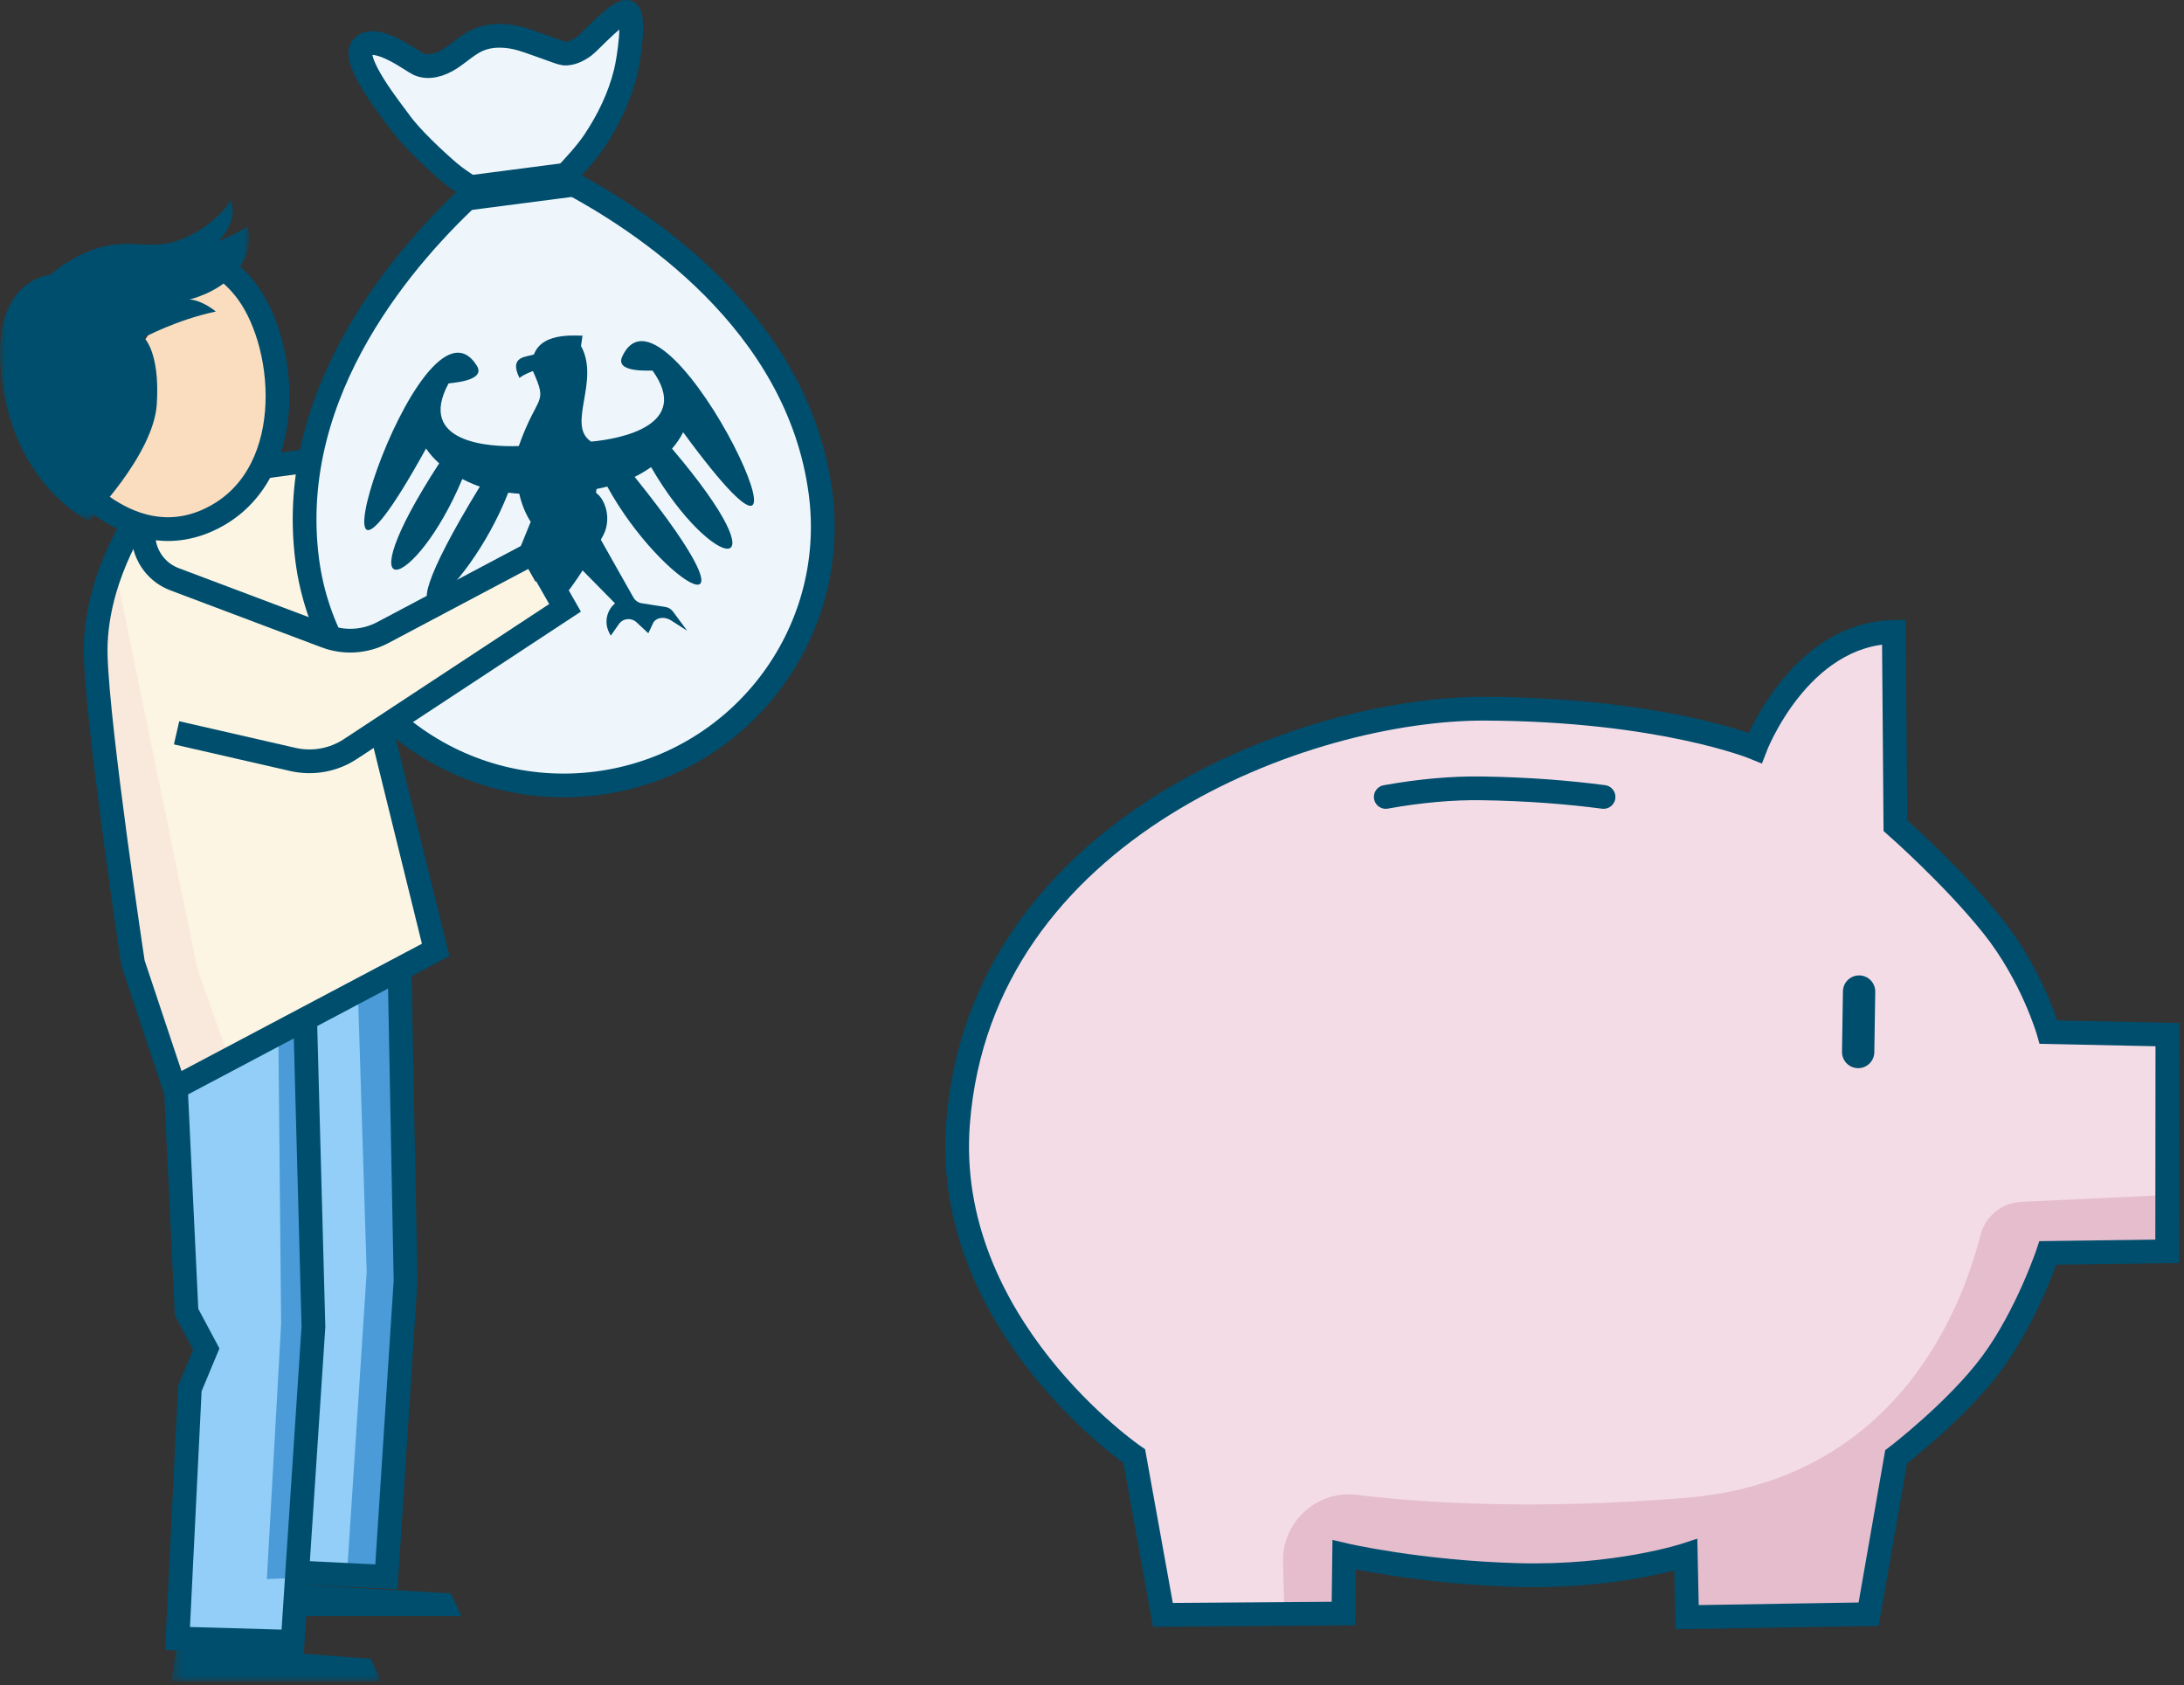 <?xml version="1.0" encoding="UTF-8"?>
<svg width="184px" height="142px" viewBox="0 0 184 142" version="1.1" xmlns="http://www.w3.org/2000/svg" xmlns:xlink="http://www.w3.org/1999/xlink">
    <rect x="0" y="0" width="184" height="142" fill="#333333" stroke="none"/>
    <title>illu_sparschwein-mit-steuersack_polychrome</title>
    <defs>
        <polygon id="path-1" points="0 0.153 20.985 0.153 20.985 27.217 0 27.217"></polygon>
        <polygon id="path-3" points="0.443 0.864 18.112 0.864 18.112 4 0.443 4"></polygon>
    </defs>
    <g id="Symbols" stroke="none" stroke-width="1" fill="none" fill-rule="evenodd">
        <g id="Group-57" transform="translate(0, 1)">
            <path d="M26.343,37.536 L28.745,38.553 L36.875,79.018 L14.762,90.847 L11.251,80.13 C11.251,80.13 7.186,58.326 8.018,52.044 C8.849,45.762 11.436,42.251 11.436,42.251 L26.343,37.536 Z" id="Fill-1" fill="#FCF5E3"></path>
            <path d="M69.133,40.559 C70.686,52.502 62.263,63.443 50.321,64.996 C38.378,66.549 27.437,58.126 25.883,46.184 C23.344,26.659 43.456,12.213 43.456,12.213 C43.456,12.213 66.593,21.034 69.133,40.559" id="Fill-3" fill="#EEF6FB"></path>
            <path d="M52.42,29.048 C51.763,30.48 54.947,30.185 54.978,30.229 C58.269,34.814 52.325,35.986 49.785,36.21 L49.78,36.195 C47.713,34.798 50.578,31.108 48.949,28.153 L49.078,27.269 C48.886,27.359 45.727,26.841 44.984,28.864 C44.396,29.09 42.837,28.974 43.763,30.838 C43.74,30.919 43.826,30.668 44.898,30.264 C46.191,33.166 45.307,32.083 43.707,36.581 C41.163,36.685 35.107,36.283 37.788,31.312 C37.813,31.265 41.008,31.151 40.173,29.815 C35.365,22.119 24.098,58.182 35.894,36.789 C36.214,37.264 36.593,37.68 37,38.04 C28.815,50.645 34.951,48.895 38.949,39.362 C39.647,39.724 40.213,39.927 40.428,39.998 C30.735,55.815 39.297,49.519 42.82,40.511 C43.118,40.551 43.426,40.581 43.746,40.6 C43.957,41.509 44.286,42.319 44.71,42.964 L41.832,50.055 C41.712,50.355 41.453,50.578 41.139,50.652 L39.313,51.183 C39.048,51.246 38.819,51.415 38.683,51.652 L37.692,53.422 C37.692,53.422 38.507,52.739 38.928,52.387 C39.349,52.034 40.018,51.915 40.422,52.359 L40.968,53.212 L41.843,52.163 C42.227,51.703 42.929,51.688 43.332,52.131 L44.132,53.009 L44.226,52.759 C44.561,51.87 44.227,50.868 43.427,50.357 L43.349,50.306 C43.338,50.3 43.331,50.29 43.338,50.28 C43.552,49.991 47.312,45.261 47.312,45.261 L51.817,49.838 C51.089,50.447 50.887,51.484 51.333,52.322 L51.458,52.559 L52.139,51.586 C52.482,51.095 53.18,51.02 53.62,51.427 L54.621,52.356 L55.054,51.44 C55.399,50.948 56.077,50.981 56.54,51.277 C57.002,51.572 57.897,52.146 57.897,52.146 L56.689,50.516 C56.523,50.3 56.275,50.16 56.003,50.132 L54.125,49.839 C53.804,49.806 53.519,49.617 53.361,49.335 L49.601,42.67 C49.939,41.976 50.162,41.13 50.254,40.202 C50.57,40.142 50.872,40.072 51.161,39.995 C55.807,48.48 65.103,53.629 53.469,39.181 C53.672,39.083 54.209,38.809 54.854,38.361 C60.038,47.305 66.347,48.257 56.618,36.802 C56.976,36.392 57.299,35.931 57.556,35.419 C71.988,55.129 56.206,20.802 52.42,29.048" id="Fill-5" fill="#004E6D"></path>
            <path d="M44.105,17.209 C43.877,17.372 39.337,14.796 37.838,13.504 C36.595,12.434 34.561,10.537 33.62,9.191 C33.124,8.482 29.432,3.95 30.58,2.902 C31.728,1.855 34.709,4.147 35.252,4.397 C36.114,4.795 37.142,4.45 37.939,3.937 C38.736,3.421 39.431,2.735 40.302,2.357 C41.297,1.927 42.438,1.944 43.497,2.176 C44.556,2.409 47.184,3.486 47.511,3.51 C48.131,3.554 48.724,3.249 49.226,2.882 C49.728,2.517 52.241,-0.302 52.88,0.025 C53.52,0.354 52.984,3.949 52.71,5.071 C52.199,7.168 51.242,9.139 50.042,10.927 C48.482,13.252 44.159,17.169 44.105,17.209" id="Fill-7" fill="#EEF6FB"></path>
            <polygon id="Fill-9" fill="#004E6D" points="48.281 15.578 39.636 16.702 39.26 13.806 47.904 12.681"></polygon>
            <path d="M47.383,14.04 C48.412,12.976 49.436,11.832 50.043,10.927 C51.242,9.139 52.2,7.169 52.711,5.071 C52.985,3.949 53.52,0.354 52.881,0.026 C52.241,-0.302 49.728,2.517 49.226,2.883 C48.725,3.25 48.132,3.554 47.512,3.51 C47.184,3.486 44.557,2.41 43.497,2.177 C42.438,1.944 41.298,1.929 40.302,2.358 C39.431,2.735 38.737,3.421 37.94,3.936 C37.142,4.451 36.115,4.795 35.253,4.398 C34.71,4.148 31.729,1.854 30.581,2.903 C29.433,3.951 33.125,8.481 33.621,9.191 C34.562,10.538 36.595,12.434 37.839,13.504 C38.333,13.93 39.157,14.494 40.049,15.055 C34.431,20.18 24.012,31.799 25.883,46.185 C27.437,58.127 38.378,66.55 50.321,64.997 C62.263,63.443 70.686,52.503 69.133,40.56 C67.253,26.108 54.097,17.526 47.383,14.04 Z" id="Stroke-11" stroke="#004E6D" stroke-width="2"></path>
            <path d="M95.563,121.696 L97.974,135.067 L113.18,134.952 L113.244,130.01 C113.244,130.01 119.492,131.474 127.83,131.708 C136.167,131.941 142.026,130.016 142.026,130.016 L142.138,135.256 L157.428,135.01 L159.745,121.749 C159.745,121.749 164.848,117.857 167.802,113.866 C170.756,109.875 172.534,104.567 172.534,104.567 L182.584,104.434 L182.6,86.176 L172.588,85.966 C172.588,85.966 171.236,81.215 167.873,77.007 C164.509,72.799 159.684,68.566 159.684,68.566 L159.554,52.244 C151.523,52.393 147.87,62.021 147.87,62.021 C147.87,62.021 140.008,58.774 125.101,58.715 C110.194,58.654 82.661,68.684 80.714,93.626 C79.387,110.633 95.563,121.696 95.563,121.696" id="Fill-13" fill="#F4DCE6"></path>
            <path d="M182.521,99.688 L170.275,100.267 C168.631,100.345 167.248,101.49 166.844,103.085 C165.299,109.199 159.775,123.756 142.005,125.205 C129.362,126.236 119.992,125.644 114.305,124.953 C110.929,124.542 107.996,127.249 108.091,130.647 L108.224,135.339 L113.509,135.442 L113.439,130.137 C121.725,133.013 134.712,132.476 141.774,130.406 L142.356,135.489 L157.234,134.884 L159.982,121.809 C166.267,117.946 171.311,109.587 172.682,104.479 L182.03,104.72 L182.521,99.688 Z" id="Fill-15" fill="#E5BDCD"></path>
            <path d="M156.549,89.001 L156.528,89.001 C155.776,88.99 155.175,88.371 155.187,87.618 L155.266,82.525 C155.278,81.781 155.885,81.186 156.627,81.186 L156.649,81.186 C157.4,81.198 158,81.816 157.988,82.569 L157.91,87.66 C157.898,88.406 157.29,89.001 156.549,89.001" id="Fill-17" fill="#004E6D"></path>
            <path d="M95.563,121.696 L97.974,135.067 L113.18,134.952 L113.244,130.01 C113.244,130.01 119.492,131.474 127.83,131.708 C136.167,131.941 142.026,130.016 142.026,130.016 L142.138,135.256 L157.428,135.01 L159.745,121.749 C159.745,121.749 164.848,117.857 167.802,113.866 C170.756,109.875 172.534,104.567 172.534,104.567 L182.584,104.434 L182.6,86.176 L172.588,85.966 C172.588,85.966 171.236,81.215 167.873,77.007 C164.509,72.799 159.684,68.566 159.684,68.566 L159.554,52.244 C151.523,52.393 147.87,62.021 147.87,62.021 C147.87,62.021 140.008,58.774 125.101,58.715 C110.194,58.654 82.661,68.684 80.714,93.626 C79.387,110.633 95.563,121.696 95.563,121.696 Z" id="Stroke-19" stroke="#004E6D" stroke-width="2"></path>
            <path d="M135.097,66.148 C132.192,65.766 128.75,65.481 124.788,65.424 C122.391,65.39 119.653,65.623 116.749,66.148" id="Stroke-21" stroke="#004E6D" stroke-width="2" stroke-linecap="round"></path>
            <polygon id="Fill-23" fill="#92CEF7" points="33.701 80.96 34.255 106.644 32.777 131.589 25.294 131.311 24.462 136.946 14.947 137.04 15.995 115.993 17.381 112.668 15.718 109.549 14.762 90.847"></polygon>
            <path d="M9.62,46.498 L16.642,80.681 L19.229,87.979 L14.61,90.382 L11.653,82.436 C11.653,82.436 5.093,47.606 9.62,46.498" id="Fill-25" fill="#F9E9DC"></path>
            <path d="M16.997,20.666 C16.997,20.666 19.09,21.201 20.873,23.66 C24.288,28.367 25.099,39.355 17.576,42.807 C10.515,46.047 5.024,38.093 5.024,38.093 L16.997,20.666 Z" id="Fill-27" fill="#FADCBE"></path>
            <polygon id="Fill-29" fill="#4A9BD7" points="33.757 81.879 30.154 82.618 30.893 106.177 29.23 131.676 32.833 131.676 34.403 105.9"></polygon>
            <polygon id="Fill-31" fill="#4A9BD7" points="25.94 84.471 23.446 85.672 23.686 110.519 22.485 132.045 25.257 131.953 26.458 110.334"></polygon>
            <polyline id="Stroke-33" stroke="#004E6D" stroke-width="2" points="14.817 90.657 15.718 109.55 17.381 112.668 15.995 115.994 14.956 137.057 24.656 137.335 26.407 110.797 25.709 84.841"></polyline>
            <path d="M16.997,20.666 C16.997,20.666 19.09,21.201 20.873,23.66 C24.288,28.367 25.099,39.355 17.576,42.807 C10.515,46.047 5.024,38.093 5.024,38.093" id="Stroke-35" stroke="#004E6D" stroke-width="2"></path>
            <g id="Group-39" transform="translate(0, 15.672)">
                <mask id="mask-2" fill="white">
                    <use xlink:href="#path-1"></use>
                </mask>
                <g id="Clip-38"></g>
                <path d="M19.443,0.153 C19.443,0.153 18.462,2.034 15.759,3.294 C12.679,4.729 10.964,3.11 7.56,4.47 C5.497,5.295 4.256,6.48 4.256,6.48 C4.256,6.48 -1.645,6.88 0.449,17.007 C2.022,24.613 7.464,27.217 7.464,27.217 C7.464,27.217 12.94,21.686 13.211,17.381 C13.491,12.925 12.115,11.763 12.115,11.763 C12.115,11.763 14.969,10.244 18.185,9.578 C18.185,9.578 17.08,8.639 15.973,8.559 C15.973,8.559 18.316,8.025 19.76,6.379 C21.546,4.344 20.852,2.389 20.852,2.389 C20.197,2.933 18.367,3.667 18.367,3.667 C18.367,3.667 20.136,2.056 19.443,0.153" id="Fill-37" fill="#004E6D" mask="url(#mask-2)"></path>
            </g>
            <path d="M11.575,42.637 C11.575,42.637 7.88,47.995 8.064,54.278 C8.249,60.56 11.205,80.146 11.205,80.146 L14.716,90.678 L36.704,79.037 L32.113,60.407" id="Stroke-40" stroke="#004E6D" stroke-width="2"></path>
            <line x1="21.945" y1="38.364" x2="26.158" y2="37.791" id="Stroke-42" stroke="#004E6D" stroke-width="2"></line>
            <polyline id="Stroke-44" stroke="#004E6D" stroke-width="2" points="25.488 131.514 32.555 131.861 34.168 106.916 33.664 80.678"></polyline>
            <g id="Group-48" transform="translate(14, 136.672)">
                <mask id="mask-4" fill="white">
                    <use xlink:href="#path-3"></use>
                </mask>
                <g id="Clip-47"></g>
                <polygon id="Fill-46" fill="#004E6D" mask="url(#mask-4)" points="18.112 4 0.443 4 0.911 0.864 17.246 2.094"></polygon>
            </g>
            <polygon id="Fill-49" fill="#004E6D" points="38.856 135.164 25.05 135.164 25.518 132.531 37.99 133.259"></polygon>
            <path d="M44.472,45.55 C44.472,45.55 47.774,41.969 48.974,40.688 C50.198,39.382 51.916,42.088 50.798,44.15 C48.505,48.372 47.171,49.619 47.171,49.619 L44.472,45.55 Z" id="Fill-51" fill="#004E6D"></path>
            <polygon id="Fill-53" fill="#FCF5E3" points="43.892 45.854 46.294 50.103 27.817 62.576 22.306 51.209 28.34 53.668"></polygon>
            <path d="M14.877,60.745 L24.669,62.988 C26.337,63.37 28.088,63.055 29.518,62.114 L47.605,50.213 L44.949,45.571 L32.253,52.299 C30.766,53.088 29.01,53.199 27.434,52.604 L14.702,47.805 C13.315,47.282 12.324,46.043 12.118,44.575 L11.898,43.007" id="Stroke-55" stroke="#004E6D" stroke-width="2"></path>
        </g>
    </g>
</svg>